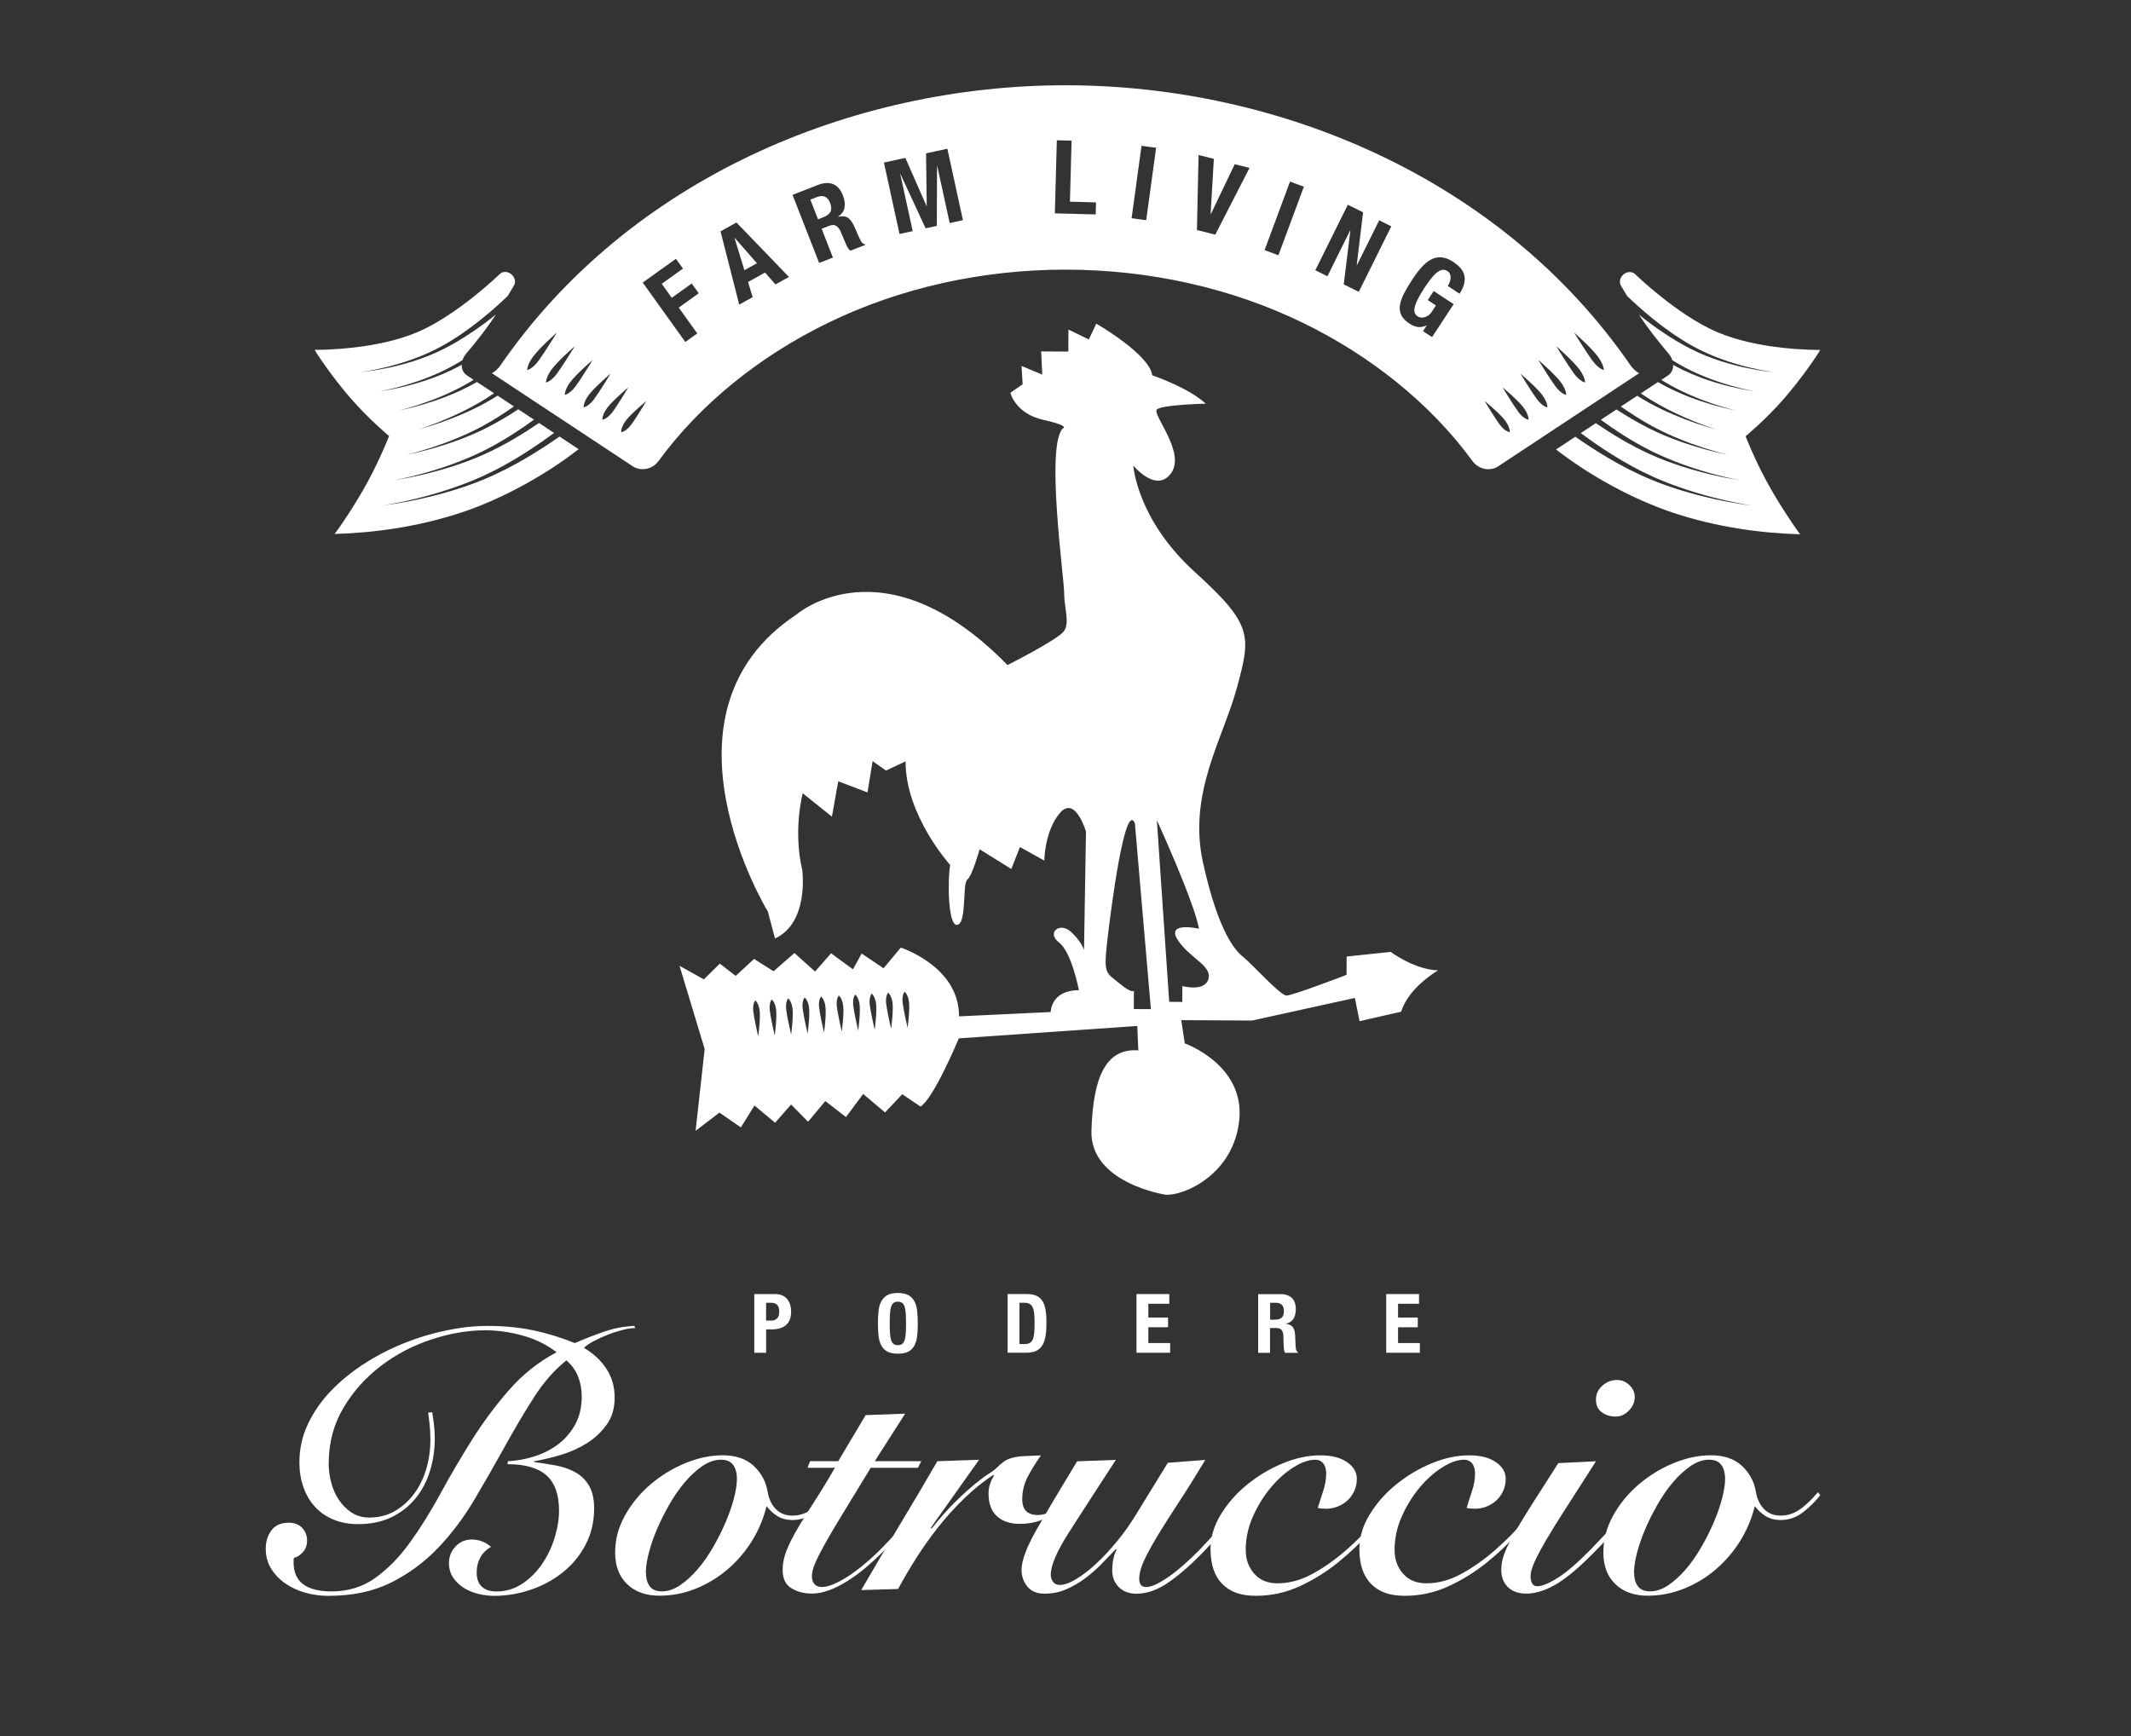 <?xml version="1.0" encoding="UTF-8"?>
<svg xmlns="http://www.w3.org/2000/svg" id="Livello_1" data-name="Livello 1" version="1.1" viewBox="0 0 428.04 348.77">
  <rect x="0" y="0" width="428.04" height="348.77" fill="#333333" stroke="none"/>
  <defs>
    <style>
      .cls-1 {
        fill: #fff;
        stroke-width: 0px;
      }
    </style>
  </defs>
  <g>
    <path class="cls-1" d="M128.56,89.33s-.16-.91.85-2.26c1.07-1.41,3.98-3.73,3.98-3.73,0,0-1.92,3.26-2.89,4.55-1.02,1.35-1.94,1.44-1.94,1.44Z"></path>
    <path class="cls-1" d="M299.47,89.33s.16-.91-.86-2.26c-1.06-1.41-3.98-3.73-3.98-3.73,0,0,1.92,3.26,2.89,4.55,1.02,1.35,1.94,1.44,1.94,1.44Z"></path>
    <g>
      <path class="cls-1" d="M112.03,87.48l.35.23c-3.51,2.46-9.17,6.13-15.35,8.67-9.82,4.04-20.14,5.17-20.14,5.17,0,0,10.28-1.48,19.88-5.8,5.83-2.63,11.1-6.25,14.52-8.77l-3.02-2c-2.99,2.04-6.86,4.43-11,6.29-8.72,3.92-17.98,5.18-17.98,5.18,0,0,9.21-1.61,17.69-5.8,3.86-1.91,7.45-4.28,10.28-6.34l-3.16-2.09h.02c-2.02,1.33-4.29,2.69-6.65,3.87-7.62,3.79-15.79,5.26-15.79,5.26,0,0,8.11-1.82,15.46-5.86,2.16-1.19,4.23-2.53,6.09-3.84l-3.27-2.16c-.76.47-1.54.93-2.34,1.38-6.51,3.62-13.54,5.39-13.54,5.39,0,0,6.95-2.11,13.2-5.98.66-.41,1.32-.84,1.96-1.27l-3.53-2.33.09.06c-.32.18-.64.36-.97.54-6.98,3.8-14.62,5.15-14.62,5.15,0,0,7.57-1.7,14.28-5.74.21-.13.42-.26.63-.39l-1.41-.93c-.06-.04-.12-.09-.17-.14-.68-.57-.92-1.49-.75-2.43-.03.17-.05.33-.06.49-.24.13-.47.26-.71.39-7.48,3.96-15.68,4.91-15.68,4.91,0,0,8.16-1.32,15.35-5.51.41-.24.81-.48,1.21-.73-.02.06-.03.13-.05.19.13-.51.38-1.02.76-1.47.01-.01.02-.03.03-.04,0,0,0-.01.01-.02.02-.02,2.71-3.09,5.09-6.53.3-.43.59-.87.88-1.3-2.7,2.17-6.37,4.83-10.41,6.88-7.99,4.06-16.73,4.68-16.73,4.68,0,0,8.72-.99,16.41-5.28,5.84-3.26,10.85-7.84,13.1-10.01.78-1.28,1.28-2.16,1.3-2.19.41-.8-.03-1.91-.91-2.38-.71-.38-1.44-.32-1.97.16-.03.02-8.44,8.19-16.43,11.63-8.42,3.63-19.59,3.62-20.78,3.61.65,1.17,3.77,5.77,7.34,9.86,3.55,4.08,7.61,7.47,7.61,7.46,0,0-1.72,4.43-4.24,9.1-2.5,4.62-5.79,9.43-6.71,10.58,8.2-.24,16.97-1.49,25.5-4.32,8.4-2.79,17.06-7.68,23.53-12.72l-4.21-2.78Z"></path>
      <path class="cls-1" d="M100.01,62.64s.04-.06.05-.08c-.02.03-.04.06-.05.08Z"></path>
    </g>
    <path class="cls-1" d="M350.66,87.62s4.07-3.38,7.62-7.46c3.56-4.09,6.69-8.69,7.34-9.86-1.18.01-12.36.02-20.78-3.61-7.99-3.44-16.4-11.61-16.43-11.63-.52-.47-1.26-.54-1.97-.16-.88.48-1.33,1.58-.91,2.38.02.03.52.91,1.3,2.19,2.26,2.17,7.26,6.76,13.1,10.02,7.69,4.29,16.41,5.28,16.41,5.28,0,0-8.74-.62-16.73-4.68-4.04-2.05-7.71-4.7-10.41-6.88.29.43.58.87.88,1.3,2.38,3.44,5.07,6.51,5.09,6.53,0,0,0,.01.01.02.01.01.02.02.03.04.38.45.63.96.76,1.46-.02-.06-.03-.13-.05-.19.4.25.8.49,1.21.73,7.19,4.19,15.35,5.51,15.35,5.51,0,0-8.2-.96-15.68-4.91-.24-.13-.48-.26-.71-.39,0-.16-.02-.33-.06-.49.17.94-.08,1.85-.75,2.43-.06.05-.11.09-.17.14l-1.41.93c.21.13.42.26.63.39,6.72,4.04,14.28,5.74,14.28,5.74,0,0-7.64-1.35-14.62-5.15-.33-.18-.65-.36-.97-.54l.11-.07-3.55,2.34c.64.43,1.29.86,1.96,1.27,6.25,3.86,13.2,5.98,13.2,5.98,0,0-7.03-1.77-13.55-5.39-.79-.44-1.57-.9-2.34-1.38l-3.27,2.16c1.86,1.31,3.93,2.65,6.09,3.84,7.35,4.04,15.46,5.86,15.46,5.86,0,0-8.16-1.47-15.79-5.26-2.36-1.18-4.63-2.53-6.65-3.85l.03-.02-3.17,2.1c2.83,2.06,6.42,4.43,10.28,6.34,8.48,4.19,17.69,5.8,17.69,5.8,0,0-9.26-1.26-17.98-5.18-4.14-1.86-8.01-4.25-11-6.29l-3.02,2c3.41,2.53,8.69,6.15,14.52,8.77,9.6,4.32,19.88,5.8,19.88,5.8,0,0-10.32-1.13-20.14-5.17-6.19-2.54-11.84-6.21-15.35-8.67l.35-.23-4.22,2.79c6.47,5.04,15.13,9.92,23.53,12.72,8.53,2.83,17.3,4.08,25.5,4.32-.92-1.15-4.2-5.97-6.71-10.58-2.53-4.66-4.25-9.1-4.24-9.1Z"></path>
    <g>
      <path class="cls-1" d="M164.07,39.6l-1.3.51,1.54,3.95,1.15-.45c.66-.26,1.11-.62,1.35-1.07.23-.45.21-1.05-.08-1.79-.49-1.26-1.38-1.65-2.66-1.15Z"></path>
      <path class="cls-1" d="M327.55,73.45c-25.87-37.58-70.62-56.33-113.53-56.32-42.91,0-87.65,18.74-113.53,56.32-.46.67-1.05,1.18-1.68,1.53,2.69,1.78,20.87,13.79,28.24,18.67,1.72,1.13,4.01.64,5.23-1.03,8.47-11.6,20.47-21.13,33.9-27.69,14.66-7.16,31.22-10.76,47.84-10.76s33.19,3.6,47.84,10.76c13.43,6.56,25.43,16.09,33.9,27.69,1.21,1.66,3.49,2.17,5.21,1.04,7.28-4.81,25.19-16.65,28.27-18.68-.64-.35-1.23-.86-1.68-1.53ZM105.89,74.34s-.04-1.02,1.21-2.72c1.25-1.72,4.77-4.82,4.77-4.82,0,0-2.44,3.95-3.68,5.65-1.24,1.71-2.29,1.9-2.29,1.9ZM109.67,76.84s-.06-1,1.15-2.65c1.22-1.67,4.64-4.64,4.64-4.64,0,0-2.36,3.83-3.55,5.47-1.21,1.65-2.23,1.82-2.23,1.82ZM113.45,79.34s-.08-.98,1.09-2.57c1.19-1.61,4.51-4.46,4.51-4.46,0,0-2.27,3.72-3.42,5.28-1.17,1.59-2.18,1.75-2.18,1.75ZM117.23,81.84s-.1-.96,1.03-2.49c1.16-1.56,4.38-4.28,4.38-4.28,0,0-2.18,3.6-3.29,5.1-1.13,1.53-2.12,1.67-2.12,1.67ZM121.01,84.33s-.12-.94.97-2.41c1.13-1.51,4.24-4.1,4.24-4.1,0,0-2.1,3.49-3.16,4.92-1.09,1.47-2.06,1.59-2.06,1.59ZM126.79,85.32c-1.06,1.41-2,1.51-2,1.51,0,0-.14-.93.92-2.33,1.1-1.46,4.11-3.92,4.11-3.92,0,0-2.01,3.38-3.03,4.74ZM140.07,66.98l-2.41,1.73-8.56-11.94,6.67-4.78,1.41,1.97-4.26,3.06,2.01,2.81,4.01-2.88,1.41,1.97-4.01,2.88,3.71,5.18ZM155.77,57.14l-2.1-2.38-3.41,1.9.92,3.04-2.7,1.5-3.75-14.72,3.2-1.78,10.54,10.94-2.7,1.5ZM170.84,50.37c-.21-.14-.39-.32-.53-.56-.14-.23-.26-.48-.38-.75l-1.1-2.59c-.24-.53-.54-.9-.9-1.11-.36-.21-.83-.21-1.41.02l-1.48.58,2.26,5.79-2.76,1.08-5.35-13.68,5.1-1.99c1.15-.45,2.16-.51,3.02-.18.87.33,1.53,1.09,2,2.28.36.92.47,1.74.32,2.47-.14.73-.57,1.32-1.29,1.79v.04c.74-.17,1.34-.14,1.79.08.45.22.87.7,1.25,1.43.12.25.25.52.38.81.13.3.27.63.43.99.31.72.57,1.26.77,1.62.23.35.5.55.81.59l.04.12-2.99,1.17ZM190.76,44.82l-2.5-11.46h-.04s-.05,12.02-.05,12.02l-2.25.49-5.05-10.9h-.04s2.5,11.46,2.5,11.46l-2.65.58-3.13-14.35,4.3-.94,4.26,9.68h.04s-.14-10.59-.14-10.59l4.28-.93,3.13,14.35-2.65.58ZM220.08,43.08l-8.2-.22.4-14.68,2.96.08-.33,12.26,5.24.14-.07,2.43ZM230.23,44.24l-2.93-.4,1.99-14.55,2.93.4-1.99,14.55ZM244.11,47.14l-3.69-.93.33-15.07,3.07.78-.65,11.04.06.02,4.78-9.99,2.97.75-6.88,13.41ZM256.79,51.28l-2.78-1.03,5.11-13.77,2.78,1.03-5.11,13.77ZM272.93,58.63l-3.02-1.5,1.33-10.82-.04-.02-4.57,9.21-2.43-1.21,6.53-13.16,3.06,1.52-1.27,10.6.04.02,4.47-9.01,2.43,1.21-6.53,13.16ZM293.18,59.02l-2.37-1.56c.15-.23.28-.48.38-.76.11-.27.17-.55.18-.83.02-.28-.02-.54-.11-.79s-.26-.46-.52-.62c-.6-.39-1.24-.34-1.94.15-.7.49-1.55,1.51-2.56,3.04-.48.73-.89,1.41-1.24,2.04s-.59,1.19-.75,1.69c-.15.5-.19.93-.12,1.3s.29.67.65.9c.15.1.34.16.57.2.23.04.48.02.74-.03.26-.06.52-.18.79-.36.26-.18.51-.43.72-.77l.82-1.26-1.63-1.07,1.19-1.82,4.01,2.63-4.34,6.62-1.82-1.19.74-1.14-.03-.02c-.61.29-1.2.39-1.75.32-.55-.07-1.12-.3-1.7-.69-.76-.5-1.29-1.03-1.59-1.61-.3-.58-.41-1.23-.32-1.95.09-.73.36-1.53.79-2.39.44-.87,1.01-1.84,1.71-2.9.68-1.03,1.34-1.9,1.98-2.59.64-.69,1.3-1.2,1.96-1.51.66-.31,1.34-.43,2.04-.34.7.08,1.45.38,2.24.9,1.35.89,2.11,1.86,2.27,2.92.16,1.06-.17,2.22-.99,3.47ZM303.25,86.83s-.95-.1-2-1.51c-1.02-1.36-3.03-4.74-3.03-4.74,0,0,3.02,2.45,4.11,3.92,1.05,1.4.92,2.33.92,2.33ZM307.03,84.33s-.97-.12-2.06-1.59c-1.06-1.43-3.16-4.92-3.16-4.92,0,0,3.12,2.58,4.24,4.1,1.09,1.47.97,2.41.97,2.41ZM310.81,81.84s-.99-.14-2.12-1.67c-1.1-1.49-3.29-5.1-3.29-5.1,0,0,3.22,2.72,4.38,4.28,1.13,1.53,1.03,2.49,1.03,2.49ZM314.59,79.34s-1.01-.16-2.18-1.75c-1.15-1.56-3.42-5.28-3.42-5.28,0,0,3.32,2.85,4.51,4.46,1.17,1.59,1.09,2.57,1.09,2.57ZM318.37,76.84s-1.03-.18-2.23-1.82c-1.2-1.63-3.55-5.47-3.55-5.47,0,0,3.41,2.98,4.64,4.64,1.21,1.65,1.15,2.65,1.15,2.65ZM319.85,72.45c-1.24-1.7-3.68-5.65-3.68-5.65,0,0,3.52,3.11,4.77,4.82,1.25,1.71,1.21,2.72,1.21,2.72,0,0-1.05-.19-2.29-1.9Z"></path>
      <polygon class="cls-1" points="147.55 47.83 149.52 54.29 152.04 52.88 147.59 47.81 147.55 47.83"></polygon>
    </g>
  </g>
  <g>
    <g>
      <g>
        <path class="cls-1" d="M155.66,259.98c.61,0,1.11.1,1.53.3s.75.47,1,.8.44.71.55,1.13c.11.42.17.86.17,1.3,0,.61-.09,1.13-.27,1.59s-.43.82-.76,1.11c-.33.29-.72.5-1.18.64-.46.14-.98.22-1.54.22h-1.27v4.71h-2.38v-11.79h4.16ZM154.93,265.31c.47,0,.86-.14,1.15-.43s.44-.73.44-1.34-.13-1.05-.38-1.35-.68-.46-1.27-.46h-.99v3.58h1.06Z"></path>
        <path class="cls-1" d="M176.46,263.41c.08-.75.26-1.4.55-1.94.28-.54.69-.96,1.21-1.26.53-.3,1.24-.45,2.13-.45s1.6.15,2.13.45c.53.3.93.72,1.21,1.26.28.54.46,1.19.54,1.94.08.75.12,1.58.12,2.47s-.04,1.73-.12,2.48c-.08.75-.26,1.39-.54,1.93-.28.54-.69.95-1.21,1.24-.53.29-1.24.43-2.13.43s-1.6-.14-2.13-.43c-.53-.29-.93-.7-1.21-1.24-.28-.54-.46-1.18-.55-1.93-.08-.75-.12-1.57-.12-2.48s.04-1.71.12-2.47ZM178.77,267.9c.04.56.12,1.01.23,1.35.12.35.28.6.5.76.21.16.5.24.85.24s.64-.08.85-.24c.21-.16.38-.41.5-.76.12-.35.19-.8.23-1.35s.06-1.23.06-2.02-.02-1.46-.06-2.01-.12-1-.23-1.35c-.12-.35-.28-.61-.5-.77s-.5-.24-.85-.24-.64.08-.85.24c-.22.16-.38.42-.5.77-.12.35-.19.8-.23,1.35-.04.55-.06,1.22-.06,2.01s.02,1.47.06,2.02Z"></path>
        <path class="cls-1" d="M206.3,259.98c.83,0,1.49.13,2,.4.51.27.9.65,1.18,1.15.28.5.47,1.1.57,1.81.1.7.15,1.49.15,2.36,0,1.04-.06,1.94-.19,2.7-.13.77-.34,1.4-.65,1.89-.31.5-.72.86-1.24,1.11-.52.24-1.17.36-1.97.36h-3.75v-11.79h3.9ZM205.83,270.02c.42,0,.75-.07,1.01-.22.25-.14.45-.38.6-.71s.25-.76.3-1.3c.05-.54.07-1.21.07-2.01,0-.67-.02-1.26-.07-1.77-.04-.51-.13-.93-.27-1.26s-.34-.59-.61-.76-.63-.26-1.08-.26h-1.01v8.29h1.06Z"></path>
        <path class="cls-1" d="M234.87,261.93h-4.21v2.77h3.96v1.95h-3.96v3.17h4.38v1.95h-6.76v-11.79h6.59v1.95Z"></path>
        <path class="cls-1" d="M257.14,259.98c.99,0,1.76.25,2.31.75.55.5.83,1.26.83,2.29,0,.79-.16,1.44-.48,1.94s-.82.82-1.49.97v.03c.59.09,1.03.28,1.3.58.28.3.45.78.51,1.44.02.22.04.46.05.72.01.26.02.55.03.87.02.63.05,1.11.1,1.44.07.33.21.56.43.68v.1h-2.58c-.12-.16-.2-.35-.23-.57s-.06-.44-.07-.67l-.07-2.26c-.02-.46-.14-.83-.35-1.09-.21-.26-.56-.4-1.06-.4h-1.27v4.99h-2.38v-11.79h4.39ZM256.11,265.13c.57,0,1.01-.14,1.32-.4.31-.27.46-.72.46-1.36,0-1.09-.55-1.64-1.65-1.64h-1.12v3.4h.99Z"></path>
        <path class="cls-1" d="M285.03,261.93h-4.21v2.77h3.96v1.95h-3.96v3.17h4.38v1.95h-6.76v-11.79h6.59v1.95Z"></path>
      </g>
      <g>
        <path class="cls-1" d="M86.82,283.72c.1.59.21,1.36.33,2.31.12.96.18,1.95.18,2.98,0,2.25-.32,4.42-.96,6.5-.64,2.08-1.6,3.92-2.9,5.51-1.3,1.59-2.9,2.85-4.81,3.78-1.91.93-4.14,1.4-6.69,1.4-1.86,0-3.53-.3-5-.92-1.47-.61-2.71-1.47-3.71-2.57-1-1.1-1.78-2.41-2.31-3.93-.54-1.52-.81-3.18-.81-5,0-2.69.56-5.24,1.69-7.64,1.13-2.4,2.64-4.6,4.55-6.61,1.91-2.01,4.13-3.83,6.65-5.47,2.52-1.64,5.18-3.02,7.97-4.15,2.79-1.13,5.64-2,8.56-2.61,2.91-.61,5.69-.92,8.34-.92,3.28,0,6.34.29,9.18.88,2.84.59,5.63,1.45,8.38,2.57,1.91-.83,3.86-1.59,5.84-2.28,1.98-.69,4.03-1.08,6.13-1.18l.15.44c-.69,0-1.52.12-2.5.37-.98.25-1.97.56-2.98.96-1,.39-1.95.82-2.83,1.29-.88.47-1.54.92-1.98,1.36,1.86,1.08,3.35,2.46,4.48,4.15,1.13,1.69,1.69,3.64,1.69,5.84s-.53,3.91-1.58,5.4c-1.05,1.49-2.38,2.74-3.97,3.75-1.59,1-3.33,1.79-5.22,2.35-1.89.56-3.69.99-5.4,1.29l-.07.15c1.52.2,3,.43,4.45.7,1.44.27,2.74.72,3.89,1.36,1.15.64,2.07,1.53,2.75,2.68.68,1.15,1.03,2.68,1.03,4.59,0,2.69-.58,5.13-1.73,7.31-1.15,2.18-2.68,4.03-4.59,5.55-1.91,1.52-4.07,2.68-6.46,3.49-2.4.81-4.85,1.21-7.35,1.21-1.03,0-2.08-.14-3.16-.4-1.08-.27-2.05-.67-2.9-1.21-.86-.54-1.57-1.22-2.13-2.06-.56-.83-.84-1.81-.84-2.94,0-1.27.44-2.38,1.32-3.31.88-.93,1.96-1.4,3.23-1.4,1.47,0,2.77.49,3.89,1.47-.98.59-1.7,1.32-2.17,2.2-.47.88-.7,1.86-.7,2.94,0,1.27.34,2.23,1.03,2.87.69.64,1.66.96,2.94.96,1.91,0,3.65-.53,5.22-1.58,1.57-1.05,2.89-2.38,3.97-3.97,1.08-1.59,1.91-3.34,2.5-5.25.59-1.91.88-3.72.88-5.44,0-3.23-.84-5.59-2.53-7.09s-4.3-2.24-7.82-2.24l.07-.59c1.81-.1,3.6-.43,5.36-.99,1.76-.56,3.34-1.37,4.74-2.42,1.4-1.05,2.53-2.38,3.42-3.97.88-1.59,1.32-3.49,1.32-5.69,0-1.37-.25-2.68-.73-3.93-.49-1.25-1.27-2.34-2.35-3.27-2.45,1.96-4.65,4.48-6.61,7.57-1.96,3.08-3.91,6.38-5.84,9.88-1.94,3.5-3.96,7.03-6.06,10.58-2.11,3.55-4.52,6.76-7.24,9.62-2.72,2.86-5.87,5.19-9.44,6.98-3.58,1.79-7.79,2.68-12.64,2.68-1.57,0-3.1-.21-4.59-.62-1.49-.42-2.83-1.03-4-1.84-1.18-.81-2.13-1.8-2.87-2.98s-1.1-2.52-1.1-4.04c0-1.42.38-2.65,1.14-3.67.76-1.03,1.92-1.54,3.49-1.54,1.13,0,2.02.34,2.68,1.03.66.69.99,1.54.99,2.57,0,.93-.29,1.71-.88,2.35-.59.64-1.18,1-1.76,1.1-.05.2-.07.49-.07.88,0,2.01.65,3.49,1.95,4.44,1.3.96,3.2,1.43,5.69,1.43,3.33,0,6.26-.91,8.78-2.72,2.52-1.81,4.84-4.17,6.94-7.09,2.11-2.91,4.14-6.17,6.1-9.77s4.05-7.17,6.28-10.73c2.23-3.55,4.71-6.91,7.46-10.06,2.74-3.16,5.95-5.72,9.62-7.68-1.96-1.52-4.21-2.63-6.76-3.34-2.55-.71-5.07-1.07-7.57-1.07-3.48,0-7.08.61-10.8,1.84-3.72,1.22-7.12,3-10.17,5.33-3.06,2.33-5.57,5.14-7.53,8.45-1.96,3.31-2.94,7.04-2.94,11.2,0,1.17.16,2.4.48,3.67.32,1.27.82,2.44,1.51,3.49.69,1.05,1.54,1.92,2.57,2.61,1.03.69,2.23,1.03,3.6,1.03,1.91,0,3.61-.43,5.11-1.29,1.49-.86,2.78-2.01,3.86-3.45,1.08-1.44,1.9-3.11,2.46-5,.56-1.88.84-3.83.84-5.84,0-1.18-.05-2.19-.15-3.05-.1-.86-.2-1.68-.29-2.46l.81-.07Z"></path>
        <path class="cls-1" d="M167.12,300.39c-.98,1.27-2.14,2.42-3.49,3.45-1.35,1.03-2.83,1.54-4.44,1.54-1.13,0-2.11-.25-2.94-.73-.83-.49-1.59-1.18-2.28-2.06-.59,2.45-1.56,4.76-2.9,6.94-1.35,2.18-2.98,4.09-4.89,5.73-1.91,1.64-4.04,2.94-6.39,3.89s-4.8,1.43-7.35,1.43c-2.69,0-4.85-.77-6.46-2.31s-2.42-3.66-2.42-6.35.66-5.08,1.98-7.46c1.32-2.38,3.04-4.46,5.14-6.25,2.11-1.79,4.43-3.21,6.98-4.26,2.55-1.05,5.04-1.58,7.49-1.58,2.64,0,4.73.71,6.24,2.13,1.52,1.42,2.45,3.13,2.79,5.14.24,1.47.79,2.64,1.65,3.53.86.88,1.97,1.32,3.34,1.32s2.57-.39,3.75-1.18c1.17-.78,2.42-1.96,3.75-3.53l.44.59ZM132.96,319.71c1.22,0,2.45-.42,3.67-1.25,1.22-.83,2.4-1.91,3.53-3.23,1.13-1.32,2.17-2.82,3.12-4.48.96-1.66,1.79-3.33,2.5-5,.71-1.66,1.26-3.26,1.65-4.78.39-1.52.59-2.79.59-3.82,0-1.22-.26-2.18-.77-2.86-.51-.69-1.33-1.03-2.46-1.03-1.23,0-2.45.42-3.67,1.25-1.22.83-2.4,1.91-3.53,3.23-1.13,1.32-2.17,2.82-3.12,4.48-.96,1.67-1.79,3.33-2.5,5s-1.26,3.26-1.65,4.77c-.39,1.52-.59,2.79-.59,3.82,0,1.22.26,2.18.77,2.87.51.69,1.33,1.03,2.46,1.03Z"></path>
        <path class="cls-1" d="M162.2,294.88l.51-1.32h5.66l5.51-9.26,7.93-.29-6.1,9.55h9.33l-.66,1.32h-9.48c-2.2,3.62-4.07,6.67-5.58,9.15-1.52,2.47-2.73,4.53-3.64,6.17-.91,1.64-1.57,2.95-1.98,3.93-.42.98-.62,1.84-.62,2.57,0,.64.17,1.15.51,1.54.34.39.83.59,1.47.59,1.22,0,2.84-.62,4.85-1.87,2.01-1.25,4.16-2.98,6.46-5.18,1.57-1.57,3.28-3.4,5.14-5.51,1.86-2.11,3.6-4.24,5.22-6.39l.44.37c-1.13,1.47-2.55,3.26-4.26,5.36-1.71,2.11-3.6,4.19-5.66,6.24-1.13,1.13-2.29,2.19-3.49,3.2-1.2,1-2.41,1.89-3.64,2.64-1.22.76-2.42,1.36-3.6,1.8-1.18.44-2.33.66-3.45.66-1.57,0-2.94-.36-4.11-1.07-1.17-.71-1.76-1.95-1.76-3.71,0-1.27.27-2.58.81-3.93.54-1.35,1.29-2.83,2.24-4.44s2.07-3.4,3.34-5.36c1.27-1.96,2.65-4.21,4.11-6.76h-5.51Z"></path>
        <path class="cls-1" d="M173,319.42c2.5-4.31,5.03-8.59,7.6-12.86,2.57-4.26,5.13-8.59,7.68-13l8.38-.29-9.7,13.67.15.15c1.86-2.3,3.51-4.15,4.96-5.55,1.44-1.4,2.71-2.53,3.78-3.42,1.08-.88,1.98-1.55,2.72-2.02.74-.46,1.27-.87,1.62-1.21.54-.54,1.04-.97,1.51-1.29.46-.32,1.02-.56,1.65-.73.64-.17,1.41-.28,2.31-.33.91-.05,2.04-.1,3.42-.15-.93,1.32-1.79,2.71-2.57,4.15-.78,1.45-1.18,3-1.18,4.67,0,2.11,1.05,3.16,3.16,3.16.69,0,1.36-.15,2.02-.44s1.29-.66,1.87-1.1,1.15-.92,1.69-1.43,1.03-.99,1.47-1.43l.29.37c-1.37,1.71-2.99,3.11-4.85,4.19-1.86,1.08-3.89,1.62-6.1,1.62-1.96,0-3.5-.51-4.63-1.54-1.13-1.03-1.69-2.55-1.69-4.55,0-1.27.37-2.47,1.1-3.6l-.15-.15c-2.06,1.37-4.02,2.96-5.88,4.77-1.86,1.81-3.59,3.72-5.18,5.73-1.59,2.01-3.06,4.08-4.41,6.21-1.35,2.13-2.56,4.2-3.64,6.21l-7.42.22Z"></path>
        <path class="cls-1" d="M242.12,293.27c-1.91,3.18-3.69,6.02-5.33,8.52-1.64,2.5-3.05,4.71-4.22,6.65-1.17,1.94-2.09,3.61-2.75,5.03-.66,1.42-.99,2.67-.99,3.75s.46,1.62,1.4,1.62c.59,0,1.3-.21,2.13-.62s1.71-.96,2.64-1.62c.93-.66,1.88-1.43,2.87-2.31.98-.88,1.91-1.76,2.79-2.64,1.08-1.13,2.14-2.26,3.2-3.42,1.05-1.15,2.03-2.26,2.94-3.34.91-1.08,1.73-2.07,2.46-2.97s1.35-1.68,1.84-2.31l.59.44c-1.17,1.57-2.67,3.44-4.48,5.62-1.81,2.18-3.75,4.32-5.8,6.43-2.5,2.55-4.8,4.53-6.91,5.95-2.11,1.42-4.19,2.13-6.24,2.13-1.47,0-2.64-.44-3.53-1.32-.88-.88-1.32-1.98-1.32-3.31,0-.93.08-1.76.26-2.5.17-.73.38-1.3.62-1.69l-.15-.15c-.88.93-1.84,1.92-2.87,2.98-1.03,1.05-2.13,2.02-3.31,2.9s-2.44,1.62-3.78,2.2c-1.35.59-2.8.88-4.37.88s-2.67-.48-3.45-1.43c-.78-.96-1.17-2.07-1.17-3.34,0-1.86,1-4.55,3.01-8.08s4.73-8.11,8.15-13.74l7.79-.29c-3.87,5.93-7.02,10.79-9.44,14.58-2.42,3.8-3.64,6.62-3.64,8.49,0,.59.16,1.08.48,1.47.32.39.75.59,1.29.59.93,0,2.04-.39,3.34-1.18,1.3-.78,2.66-1.84,4.08-3.16,1.42-1.32,2.83-2.84,4.22-4.55,1.4-1.71,2.66-3.5,3.78-5.36l6.32-10.29,7.57-.59Z"></path>
        <path class="cls-1" d="M281.5,300.47c-1.81,2.2-3.77,4.49-5.88,6.87-2.11,2.38-4.37,4.54-6.79,6.5-2.42,1.96-5.02,3.58-7.79,4.85-2.77,1.27-5.69,1.91-8.78,1.91s-5.19-.8-6.76-2.39c-1.57-1.59-2.35-3.93-2.35-7.02,0-2.35.68-4.65,2.06-6.91,1.37-2.25,3.13-4.26,5.29-6.02,2.16-1.76,4.53-3.18,7.13-4.26s5.12-1.62,7.57-1.62c2.25,0,4.04.45,5.36,1.36,1.32.91,1.98,2.02,1.98,3.34,0,.93-.18,1.78-.55,2.54-.37.76-.84,1.4-1.43,1.91-.59.51-1.25.91-1.98,1.18-.73.27-1.47.4-2.2.4-.64,0-1.2-.05-1.69-.15.34-1.13.71-2.28,1.1-3.45.39-1.18.59-2.35.59-3.53,0-.83-.2-1.49-.59-1.98-.39-.49-.93-.74-1.62-.74-1.27,0-2.72.5-4.33,1.51s-3.13,2.35-4.55,4.04c-1.42,1.69-2.62,3.62-3.6,5.8-.98,2.18-1.47,4.44-1.47,6.79,0,1.86.56,3.44,1.69,4.74,1.13,1.3,2.69,1.95,4.7,1.95,2.4,0,4.79-.66,7.16-1.98,2.38-1.32,4.63-2.93,6.76-4.81,2.13-1.88,4.08-3.84,5.84-5.88,1.76-2.03,3.26-3.78,4.48-5.25l.66.29Z"></path>
        <path class="cls-1" d="M311.4,300.47c-1.81,2.2-3.77,4.49-5.88,6.87-2.11,2.38-4.37,4.54-6.79,6.5-2.42,1.96-5.02,3.58-7.79,4.85-2.77,1.27-5.69,1.91-8.78,1.91s-5.19-.8-6.76-2.39c-1.57-1.59-2.35-3.93-2.35-7.02,0-2.35.68-4.65,2.06-6.91,1.37-2.25,3.13-4.26,5.29-6.02,2.16-1.76,4.53-3.18,7.13-4.26s5.12-1.62,7.57-1.62c2.25,0,4.04.45,5.36,1.36,1.32.91,1.98,2.02,1.98,3.34,0,.93-.18,1.78-.55,2.54-.37.76-.84,1.4-1.43,1.91-.59.51-1.25.91-1.98,1.18-.73.27-1.47.4-2.2.4-.64,0-1.2-.05-1.69-.15.34-1.13.71-2.28,1.1-3.45.39-1.18.59-2.35.59-3.53,0-.83-.2-1.49-.59-1.98-.39-.49-.93-.74-1.62-.74-1.27,0-2.72.5-4.33,1.51s-3.13,2.35-4.55,4.04c-1.42,1.69-2.62,3.62-3.6,5.8-.98,2.18-1.47,4.44-1.47,6.79,0,1.86.56,3.44,1.69,4.74,1.13,1.3,2.69,1.95,4.7,1.95,2.4,0,4.79-.66,7.16-1.98,2.38-1.32,4.63-2.93,6.76-4.81,2.13-1.88,4.08-3.84,5.84-5.88,1.76-2.03,3.26-3.78,4.48-5.25l.66.29Z"></path>
        <path class="cls-1" d="M320.58,293.56c-2.3,3.62-4.29,6.72-5.95,9.29-1.67,2.57-3.02,4.76-4.08,6.57-1.05,1.81-1.84,3.29-2.35,4.45-.51,1.15-.77,2.09-.77,2.83,0,.59.11,1.07.33,1.43s.55.55.99.55c.98,0,2.36-.56,4.15-1.69,1.79-1.13,4.03-3.06,6.72-5.8,1.08-1.13,2.13-2.24,3.16-3.34s2-2.17,2.9-3.2c.91-1.03,1.71-1.96,2.42-2.79.71-.83,1.29-1.49,1.73-1.98l.66.44c-.59.78-1.31,1.68-2.17,2.68-.86,1-1.78,2.06-2.75,3.16-.98,1.1-1.98,2.19-3.01,3.27-1.03,1.08-2.03,2.11-3.01,3.09-2.84,2.84-5.28,4.82-7.31,5.95-2.03,1.13-3.91,1.69-5.62,1.69-1.62,0-2.87-.44-3.75-1.32s-1.32-2.03-1.32-3.45c0-.98.18-2,.55-3.05.37-1.05.99-2.36,1.87-3.93.88-1.57,2.06-3.51,3.53-5.84,1.47-2.33,3.31-5.2,5.51-8.63l7.57-.37ZM324.84,277.25c.93,0,1.75.34,2.46,1.03.71.69,1.06,1.49,1.06,2.42,0,.98-.39,1.87-1.17,2.68-.78.81-1.67,1.21-2.65,1.21-1.08,0-2.01-.28-2.79-.85-.78-.56-1.18-1.41-1.18-2.53s.43-2.07,1.29-2.83c.86-.76,1.85-1.14,2.97-1.14Z"></path>
        <path class="cls-1" d="M365.62,300.39c-.98,1.27-2.14,2.42-3.49,3.45-1.35,1.03-2.83,1.54-4.44,1.54-1.13,0-2.11-.25-2.94-.73-.83-.49-1.59-1.18-2.28-2.06-.59,2.45-1.56,4.76-2.9,6.94-1.35,2.18-2.98,4.09-4.89,5.73-1.91,1.64-4.04,2.94-6.39,3.89s-4.8,1.43-7.35,1.43c-2.69,0-4.85-.77-6.46-2.31s-2.42-3.66-2.42-6.35.66-5.08,1.98-7.46c1.32-2.38,3.04-4.46,5.14-6.25,2.11-1.79,4.43-3.21,6.98-4.26,2.55-1.05,5.04-1.58,7.49-1.58,2.64,0,4.73.71,6.24,2.13,1.52,1.42,2.45,3.13,2.79,5.14.24,1.47.79,2.64,1.65,3.53.86.88,1.97,1.32,3.34,1.32s2.57-.39,3.75-1.18c1.17-.78,2.42-1.96,3.75-3.53l.44.59ZM331.45,319.71c1.22,0,2.45-.42,3.67-1.25,1.22-.83,2.4-1.91,3.53-3.23,1.13-1.32,2.17-2.82,3.12-4.48.96-1.66,1.79-3.33,2.5-5,.71-1.66,1.26-3.26,1.65-4.78.39-1.52.59-2.79.59-3.82,0-1.22-.26-2.18-.77-2.86-.51-.69-1.33-1.03-2.46-1.03-1.23,0-2.45.42-3.67,1.25-1.22.83-2.4,1.91-3.53,3.23-1.13,1.32-2.17,2.82-3.12,4.48-.96,1.67-1.79,3.33-2.5,5s-1.26,3.26-1.65,4.77c-.39,1.52-.59,2.79-.59,3.82,0,1.22.26,2.18.77,2.87.51.69,1.33,1.03,2.46,1.03Z"></path>
      </g>
    </g>
    <path class="cls-1" d="M279.33,191.24l-8.84.93-.02,3.68s-10.84,4.17-12.07,4.16-7.06-6.48-8.65-7.72c-1.59-1.24-5-4.94-8.1-18.94-3.11-14,4.07-25,6.83-35.29,2.76-10.29,3.26-12.49-8.45-23.11-11.71-10.62-12.39-21.42-12.39-21.42,0,0,4.63,5.67,7.6,1.52,2.97-4.15-3.86-11.8-2.87-12.78.99-.98,9.82-1.17,9.82-1.17-3.42-3.21-10.76-5.71-10.76-5.71-.47-4.17-11.23-10.37-11.23-10.37l-1.49,3.18-4.1-1.99-.03,4.42-5.45-.03.22,4.66-4.16-1.74.22,3.68-2.46,1.7s.96,4.18,6.59,5.44c5.64,1.26,3.92,1.74,3.92,1.74-3.46,3.66.31,30.18.29,33.07-.02,2.89,1.19,5.95-.05,7.66-1.24,1.71-11.33,6.8-11.33,6.8-24.88-25.42-42.39-10.15-42.39-10.15-30.05,19.86-5.75,59.67-5.75,59.67l1.44,5.41c6.89-3.15,5.48-13.71,5.48-13.71-1.91-8.11.09-15.46.09-15.46l5.86,4.7,1.27-7.11,5.88,2.24,1.02-6.29,2.69,1.9,3.94-1.86c-.06,10.88,8.96,20.83,8.96,20.83-.5,2.21-.56,12.27,1.4,12.03,1.96-.23,1.03-8.34,2.02-9.07.99-.73,2.49-6.12,2.49-6.12l6.36,3.96,1.74-4.41,4.89,2.73s.03-5.89,3.12-9.55c3.09-3.66,5.25,3.71,5.25,3.71l-.39,23.8s-.48-1.72-2.68-3.7-4.91.22-2.34,2.19c2.56,1.98,3.99,9.59,3.99,9.59-5.64-.03-5.67,4.38-5.67,4.38l-18.41.87c.06-10.06-11.7-13.81-11.7-13.81l-3.46,4.15-4.4-2.97-1.74,3.18-4.4-3.22-3.21,3.66-4.15-3.71-4.19,3.66-3.91-2.48-3.7,3.41-3.18-2.47-3.21,3.17-4.89-2.73,5.05,16.72-1.82,16.43,4.79-3.65,4.3,2.97,2.73-4.4,4.15,3.46,3.21-3.66,3.41,3.46,3.46-4.15,4.15,3.21,3.46-4.64,4.39,3.71,3.46-3.66,3.67,2.48c2.71-1.7,7.69-13.7,7.69-13.7l35.84-2.49.22,4.91c-6.62-.53-9.11,5.59-9.42,16.14-.31,10.55,14.89,12.85,14.89,12.85,3.68.27,13.76-4.09,14.81-15.12,1.05-11.04-10.95-15.28-10.95-15.28l-.71-4.67,14.23.08,20.64-4.54.95,4.67,8.35-1.91c1.5-4.9,7.41-8.3,7.41-8.3-4.82-.17-9.55-3.74-9.55-3.74ZM152.3,208.23s-.81-3.48-.99-5c-.19-1.59.39-2.25.39-2.25,0,0,.71.52.89,2.1.19,1.66-.29,5.15-.29,5.15ZM155.61,208.04s-.81-3.48-.99-5c-.19-1.59.39-2.25.39-2.25,0,0,.71.52.89,2.1.19,1.66-.29,5.15-.29,5.15ZM158.91,207.84s-.81-3.48-.99-5c-.19-1.59.39-2.25.39-2.25,0,0,.71.52.89,2.1.19,1.66-.29,5.15-.29,5.15ZM162.22,207.65s-.81-3.48-.99-5c-.19-1.59.39-2.25.39-2.25,0,0,.71.52.89,2.1.19,1.66-.29,5.15-.29,5.15ZM165.52,207.46s-.81-3.48-.99-5c-.19-1.59.39-2.25.39-2.25,0,0,.71.52.89,2.1.19,1.66-.29,5.15-.29,5.15ZM169.08,207.25s-.81-3.48-.99-5c-.19-1.59.39-2.25.39-2.25,0,0,.71.52.89,2.1.19,1.66-.29,5.15-.29,5.15ZM172.38,207.06s-.81-3.48-.99-5c-.19-1.59.39-2.25.39-2.25,0,0,.71.52.89,2.1.19,1.66-.29,5.15-.29,5.15ZM175.69,206.87s-.81-3.48-.99-5c-.19-1.59.39-2.25.39-2.25,0,0,.71.52.89,2.1.19,1.66-.29,5.15-.29,5.15ZM178.99,206.68s-.81-3.48-.99-5c-.19-1.59.39-2.25.39-2.25,0,0,.71.52.89,2.1.19,1.66-.29,5.15-.29,5.15ZM182.3,206.49s-.81-3.48-.99-5c-.19-1.59.39-2.25.39-2.25,0,0,.71.52.89,2.1.19,1.66-.29,5.15-.29,5.15ZM227.74,202.71l.02-3.68s-.25.73-2.94-1.49c-2.69-2.22-3.18-1.74-2.4-8.6.78-6.87,3.6-28.2,5.54-23.52l3.21,37.32-3.44-.02ZM242.74,196.66c-.75,2.69-5.25,1.44-5.25,1.44l-.02,3.19-2.62-.02-2.48-36.5s7.51,16.41,8.46,21.81c0,0-6.62-1.51-4.31,2.18s6.96,5.19,6.21,7.89Z"></path>
  </g>
</svg>
